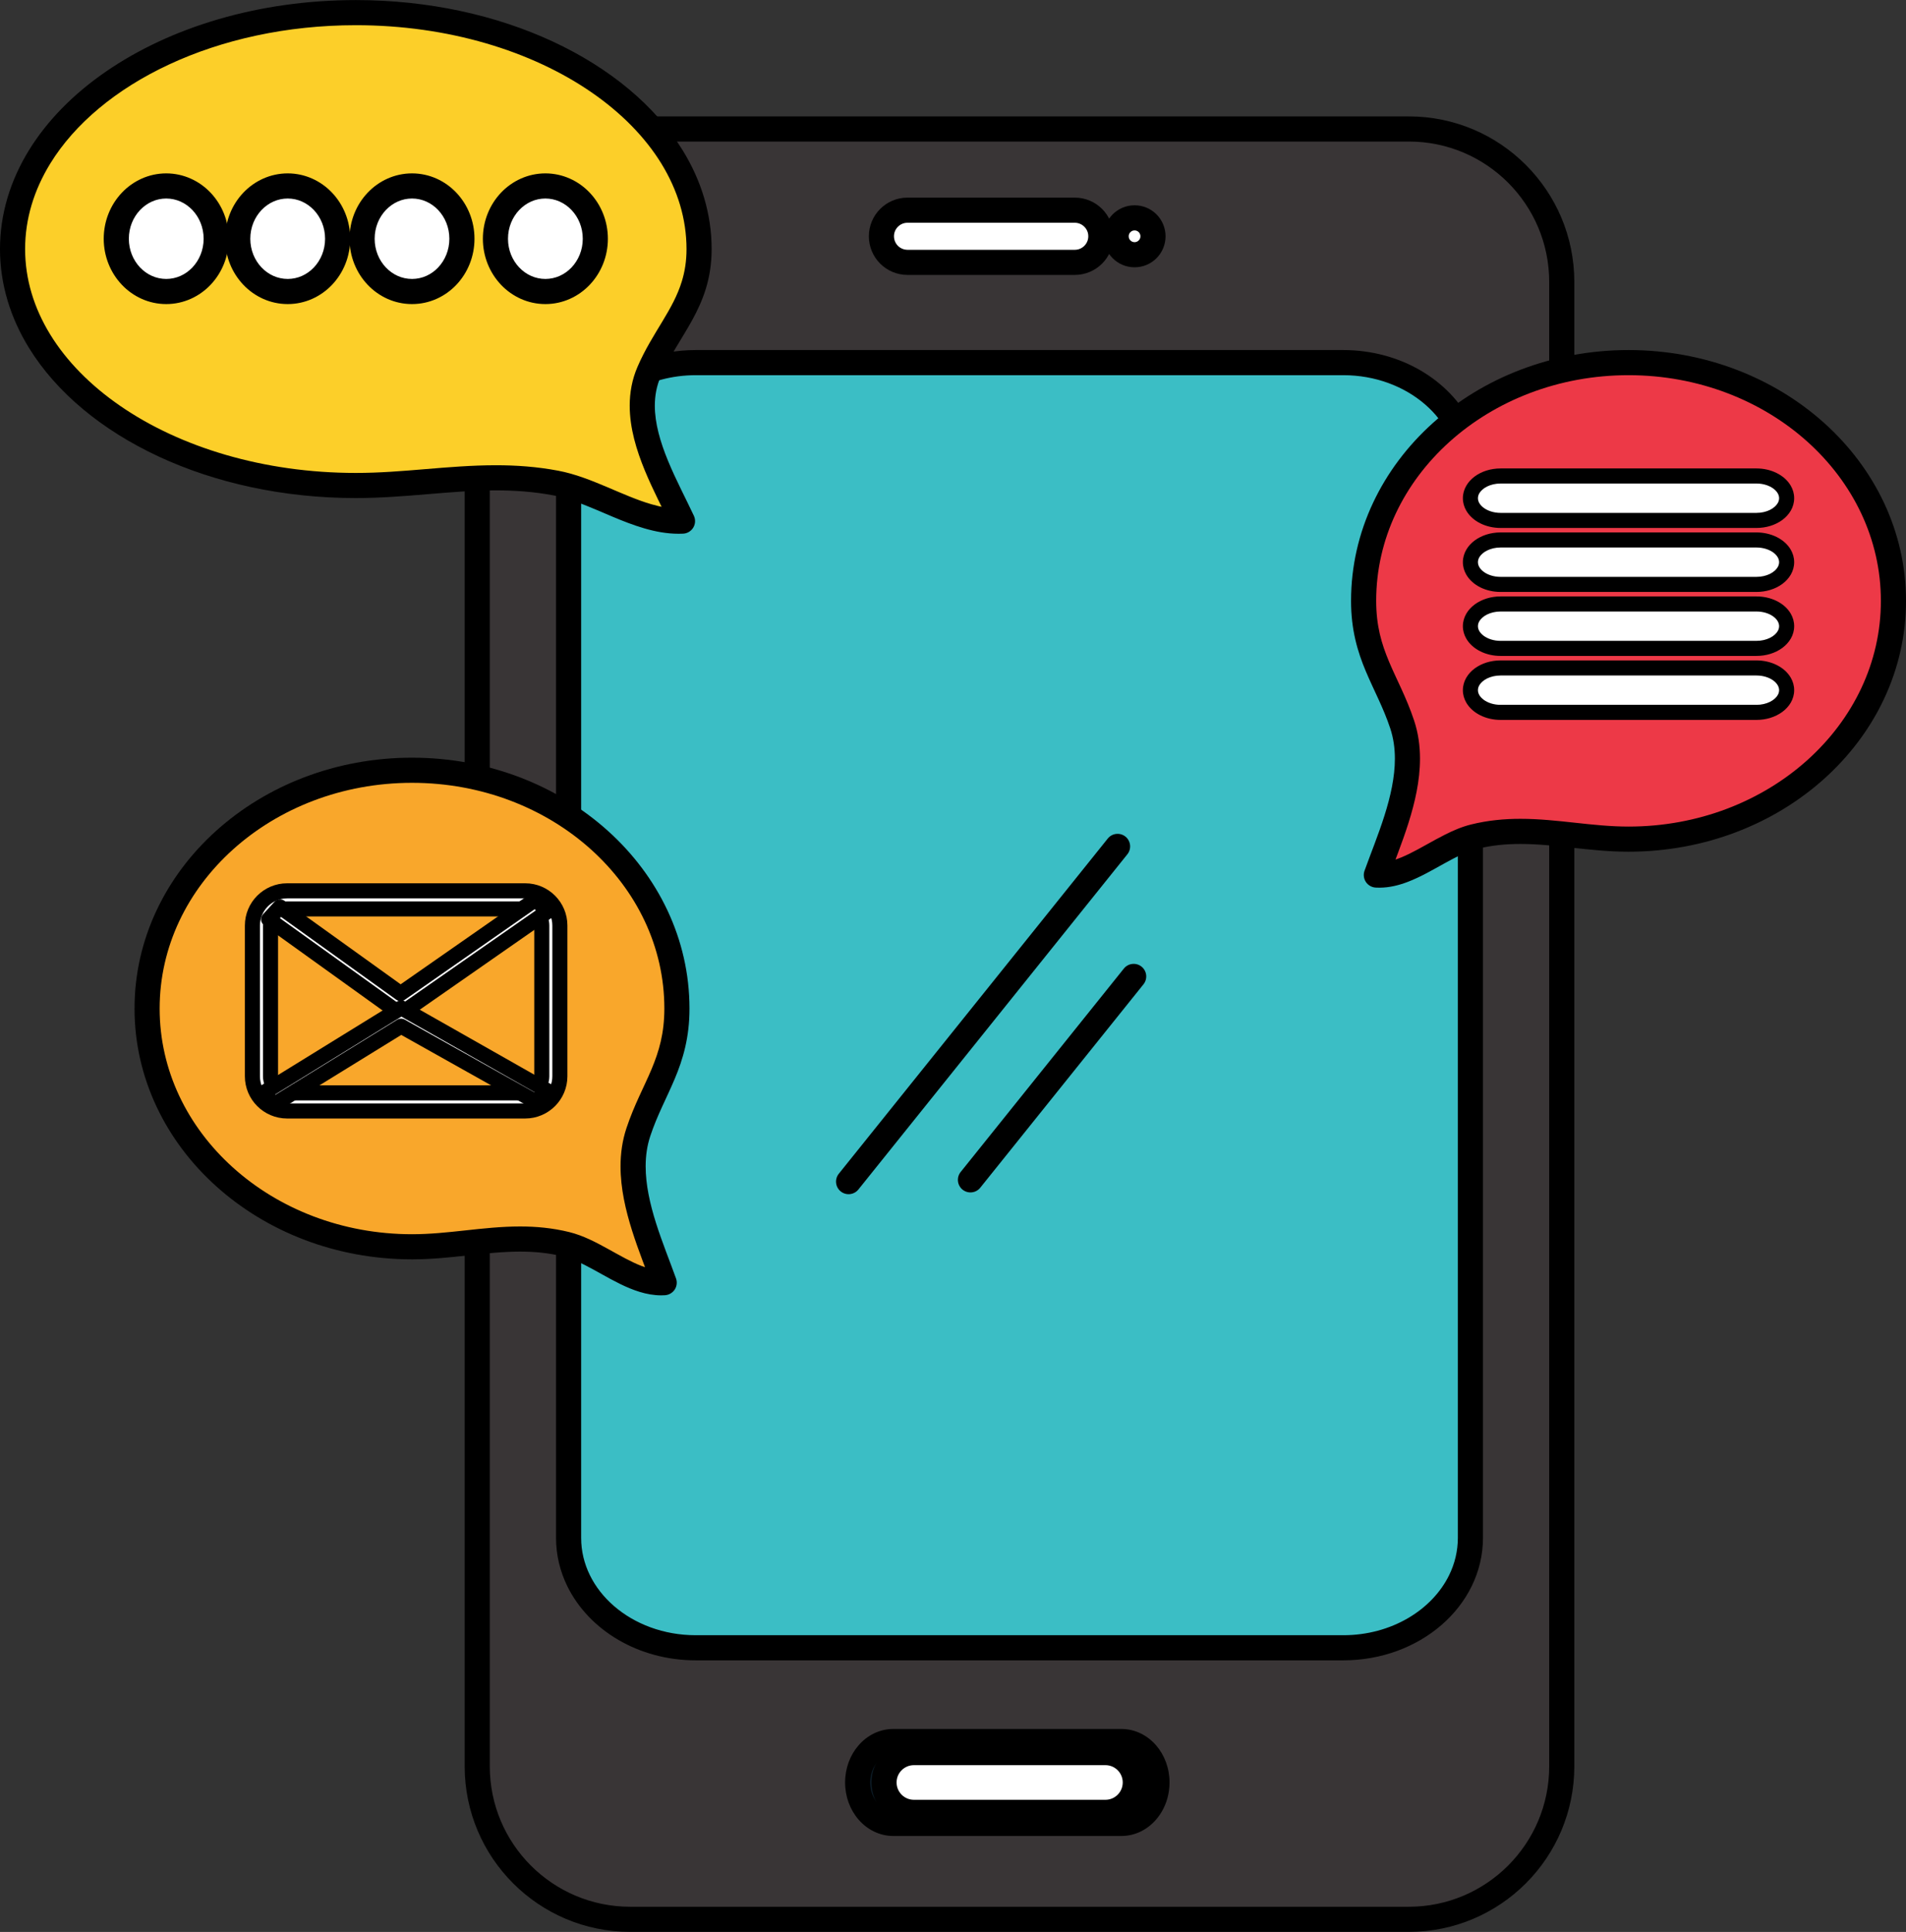<?xml version="1.0" encoding="UTF-8"?><svg xmlns="http://www.w3.org/2000/svg" xmlns:xlink="http://www.w3.org/1999/xlink" height="384.4" preserveAspectRatio="xMidYMid meet" version="1.0" viewBox="22.9 20.4 379.4 384.4" width="379.4" zoomAndPan="magnify"><rect x="22.9" y="20.4" width="379.4" height="384.4" fill="#333333" stroke="none"/><g><g id="change1_1"><path d="M 117.895 371.836 C 117.895 388.648 131.527 402.285 148.34 402.285 L 303.336 402.285 C 320.145 402.285 333.777 388.648 333.777 371.836 L 333.777 76.508 C 333.777 59.699 320.145 46.062 303.336 46.062 L 148.34 46.062 C 131.527 46.062 117.895 59.699 117.895 76.508 L 117.895 371.836" fill="#393536"/></g><g id="change2_1"><path d="M 117.895 371.836 L 115.395 371.836 C 115.395 390.027 130.145 404.781 148.34 404.781 L 303.336 404.781 C 321.527 404.781 336.277 390.027 336.277 371.836 L 336.277 76.508 C 336.277 58.316 321.527 43.562 303.336 43.562 L 148.34 43.562 C 130.145 43.562 115.395 58.316 115.395 76.508 L 115.395 371.836 L 120.395 371.836 L 120.395 76.508 C 120.395 68.785 123.52 61.812 128.578 56.746 C 133.645 51.688 140.617 48.562 148.34 48.562 L 303.336 48.562 C 311.059 48.562 318.027 51.688 323.094 56.746 C 328.152 61.812 331.277 68.785 331.277 76.508 L 331.277 371.836 C 331.277 379.559 328.152 386.531 323.094 391.598 C 318.027 396.656 311.059 399.781 303.336 399.785 L 148.34 399.785 C 140.617 399.781 133.645 396.656 128.578 391.598 C 123.516 386.531 120.395 379.559 120.395 371.836 L 117.895 371.836" fill="inherit"/></g><g id="change3_1"><path d="M 136.082 326.395 C 136.082 338.469 147.418 348.258 161.398 348.258 L 290.273 348.258 C 304.258 348.258 315.594 338.469 315.594 326.395 L 315.594 114.406 C 315.594 102.332 304.258 92.551 290.273 92.551 L 161.398 92.551 C 147.418 92.551 136.082 102.332 136.082 114.406 L 136.082 326.395" fill="#3bbec5"/></g><g id="change2_2"><path d="M 136.082 326.395 L 133.582 326.395 C 133.582 329.809 134.387 333.066 135.828 336.004 C 137.988 340.414 141.559 344.102 145.984 346.684 C 150.414 349.27 155.715 350.758 161.398 350.758 L 290.273 350.758 C 297.852 350.758 304.754 348.113 309.812 343.746 C 312.34 341.562 314.406 338.945 315.848 336.004 C 317.289 333.066 318.094 329.809 318.094 326.395 L 318.094 114.406 C 318.094 110.996 317.289 107.734 315.848 104.797 C 313.688 100.391 310.117 96.703 305.691 94.121 C 301.262 91.539 295.957 90.051 290.273 90.051 L 161.398 90.051 C 153.824 90.051 146.922 92.695 141.863 97.059 C 139.336 99.242 137.266 101.859 135.828 104.797 C 134.387 107.734 133.582 110.996 133.582 114.406 L 133.582 326.395 L 138.582 326.395 L 138.582 114.406 C 138.582 111.781 139.195 109.289 140.316 106.996 C 142 103.562 144.852 100.57 148.504 98.441 C 152.156 96.312 156.594 95.051 161.398 95.051 L 290.273 95.051 C 296.684 95.047 302.438 97.297 306.543 100.844 C 308.598 102.613 310.234 104.707 311.359 106.996 C 312.48 109.289 313.09 111.781 313.094 114.406 L 313.094 326.395 C 313.09 329.023 312.48 331.512 311.359 333.805 C 309.676 337.242 306.824 340.234 303.172 342.363 C 299.52 344.496 295.078 345.762 290.273 345.758 L 161.398 345.758 C 154.992 345.762 149.238 343.512 145.133 339.965 C 143.078 338.191 141.441 336.098 140.316 333.805 C 139.195 331.512 138.582 329.023 138.582 326.395 L 136.082 326.395" fill="inherit"/></g><g id="change4_1"><path d="M 245.074 67.41 C 245.074 69.441 246.719 71.086 248.746 71.086 C 250.77 71.086 252.41 69.441 252.41 67.41 C 252.41 65.387 250.77 63.746 248.746 63.746 C 246.719 63.746 245.074 65.387 245.074 67.41" fill="#fff"/></g><g id="change2_3"><path d="M 245.074 67.41 L 242.574 67.41 C 242.574 69.109 243.27 70.668 244.383 71.777 C 245.492 72.891 247.051 73.586 248.746 73.582 C 250.441 73.586 251.996 72.891 253.105 71.777 C 254.219 70.668 254.91 69.109 254.91 67.41 C 254.91 65.719 254.215 64.16 253.105 63.051 C 251.996 61.938 250.441 61.242 248.746 61.246 C 247.051 61.242 245.492 61.938 244.383 63.051 C 243.27 64.156 242.574 65.715 242.574 67.41 L 247.574 67.41 C 247.574 67.082 247.699 66.809 247.918 66.586 C 248.137 66.371 248.414 66.246 248.746 66.246 C 249.074 66.246 249.352 66.371 249.57 66.586 C 249.781 66.805 249.91 67.082 249.91 67.41 C 249.91 67.746 249.781 68.023 249.566 68.242 C 249.348 68.457 249.074 68.582 248.746 68.586 C 248.414 68.582 248.137 68.457 247.918 68.242 C 247.703 68.02 247.574 67.746 247.574 67.41 L 245.074 67.41" fill="inherit"/></g><g id="change4_2"><path d="M 198.352 67.41 C 198.352 70.281 200.672 72.602 203.543 72.602 L 236.84 72.602 C 239.707 72.602 242.031 70.281 242.031 67.41 C 242.031 64.547 239.707 62.223 236.84 62.223 L 203.543 62.223 C 200.672 62.223 198.352 64.547 198.352 67.41" fill="#fff"/></g><g id="change2_4"><path d="M 198.352 67.41 L 195.852 67.41 C 195.852 69.527 196.715 71.465 198.102 72.852 C 199.488 74.238 201.43 75.102 203.543 75.102 L 236.84 75.102 C 238.953 75.102 240.891 74.238 242.277 72.852 C 243.664 71.469 244.531 69.527 244.531 67.41 C 244.531 65.297 243.664 63.359 242.277 61.973 C 240.895 60.586 238.957 59.719 236.84 59.723 L 203.543 59.723 C 201.426 59.719 199.484 60.586 198.102 61.977 C 196.715 63.359 195.852 65.297 195.852 67.41 L 200.852 67.41 C 200.852 66.66 201.148 66.004 201.641 65.508 C 202.133 65.02 202.789 64.723 203.543 64.723 L 236.84 64.723 C 237.59 64.723 238.246 65.02 238.742 65.512 C 239.234 66.004 239.531 66.66 239.531 67.41 C 239.531 68.164 239.234 68.82 238.742 69.312 C 238.25 69.805 237.594 70.102 236.84 70.102 L 203.543 70.102 C 202.047 70.098 200.855 68.902 200.852 67.41 L 198.352 67.41" fill="inherit"/></g><g id="change5_1"><path d="M 193.621 375.055 C 193.621 379.555 196.797 383.203 200.711 383.203 L 246.121 383.203 C 250.035 383.203 253.203 379.555 253.203 375.055 C 253.203 370.559 250.035 366.91 246.121 366.91 L 200.711 366.91 C 196.797 366.91 193.621 370.559 193.621 375.055" fill="#0d1e2a"/></g><g id="change2_5"><path d="M 193.621 375.055 L 191.121 375.055 C 191.121 377.895 192.117 380.508 193.812 382.457 C 195.496 384.402 197.961 385.707 200.711 385.703 L 246.121 385.703 C 247.488 385.703 248.805 385.379 249.973 384.812 C 251.727 383.957 253.156 382.566 254.148 380.875 C 255.141 379.188 255.699 377.184 255.703 375.055 C 255.699 372.219 254.707 369.605 253.016 367.656 C 252.168 366.684 251.141 365.871 249.973 365.305 C 248.805 364.734 247.488 364.41 246.121 364.41 L 200.711 364.41 C 197.961 364.406 195.496 365.711 193.812 367.656 C 192.117 369.605 191.121 372.215 191.121 375.055 L 196.121 375.055 C 196.121 373.398 196.711 371.938 197.586 370.938 C 198.469 369.938 199.547 369.414 200.711 369.41 L 246.121 369.41 C 246.711 369.41 247.258 369.543 247.785 369.801 C 248.57 370.18 249.301 370.855 249.836 371.77 C 250.371 372.68 250.703 373.809 250.703 375.055 C 250.703 376.719 250.113 378.18 249.242 379.176 C 248.809 379.676 248.309 380.059 247.785 380.312 C 247.258 380.57 246.711 380.703 246.121 380.703 L 200.711 380.703 C 199.547 380.699 198.469 380.18 197.586 379.176 C 196.711 378.176 196.121 376.715 196.121 375.055 L 193.621 375.055" fill="inherit"/></g><g id="change4_3"><path d="M 198.871 375.055 C 198.871 378.34 201.531 381.004 204.816 381.004 L 242.941 381.004 C 246.227 381.004 248.887 378.34 248.887 375.055 C 248.887 371.773 246.227 369.113 242.941 369.113 L 204.816 369.113 C 201.531 369.113 198.871 371.773 198.871 375.055" fill="#fff"/></g><g id="change2_6"><path d="M 198.871 375.055 L 196.371 375.055 C 196.367 377.379 197.32 379.508 198.844 381.027 C 200.363 382.551 202.488 383.504 204.816 383.504 L 242.941 383.504 C 245.266 383.504 247.395 382.551 248.914 381.027 C 250.438 379.508 251.387 377.379 251.387 375.055 C 251.387 372.73 250.438 370.605 248.914 369.086 C 247.391 367.559 245.266 366.609 242.941 366.613 L 204.816 366.613 C 202.492 366.609 200.363 367.559 198.844 369.086 C 197.32 370.605 196.367 372.73 196.371 375.055 L 201.371 375.055 C 201.371 374.098 201.75 373.25 202.379 372.621 C 203.012 371.992 203.855 371.613 204.816 371.613 L 242.941 371.613 C 243.902 371.613 244.746 371.992 245.379 372.621 C 246.008 373.25 246.387 374.098 246.387 375.055 C 246.387 376.016 246.004 376.859 245.379 377.492 C 244.746 378.121 243.902 378.5 242.941 378.504 L 204.816 378.504 C 203.855 378.5 203.012 378.121 202.379 377.492 C 201.754 376.859 201.371 376.016 201.371 375.055 L 198.871 375.055" fill="inherit"/></g><g id="change6_1"><path d="M 25.398 69.953 C 25.398 95.938 55.988 117 93.727 117 C 107.438 117 119.766 113.906 133.547 116.512 C 141.949 118.094 150.328 124.488 158.758 124.086 C 154.699 115.402 147.816 104.242 152.105 94.355 C 155.879 85.629 162.055 80.633 162.055 69.953 C 162.047 43.977 131.457 22.914 93.727 22.914 C 55.988 22.914 25.398 43.977 25.398 69.953" fill="#fccf29"/></g><g id="change2_7"><path d="M 25.398 69.953 L 22.898 69.953 C 22.898 76.945 24.969 83.605 28.637 89.574 C 34.152 98.535 43.211 105.988 54.469 111.23 C 65.73 116.469 79.223 119.496 93.727 119.5 C 103.645 119.488 112.621 117.957 121.609 117.969 C 125.395 117.969 129.184 118.23 133.082 118.969 L 133.086 118.969 C 136.719 119.641 140.664 121.449 144.789 123.188 C 146.855 124.055 148.977 124.895 151.168 125.531 C 153.359 126.168 155.633 126.602 157.984 126.602 C 158.281 126.602 158.578 126.598 158.867 126.582 C 159.703 126.547 160.461 126.094 160.895 125.379 C 161.328 124.664 161.375 123.785 161.02 123.027 C 159.402 119.566 157.426 115.863 155.883 112.113 C 154.332 108.367 153.242 104.598 153.246 101.121 C 153.25 99.121 153.594 97.215 154.398 95.348 L 154.402 95.348 C 156.148 91.285 158.559 87.949 160.688 84.09 C 161.746 82.16 162.719 80.094 163.426 77.77 C 164.129 75.445 164.559 72.863 164.555 69.953 C 164.555 62.965 162.484 56.305 158.809 50.336 C 153.297 41.375 144.234 33.926 132.977 28.684 C 121.715 23.445 108.223 20.418 93.727 20.414 C 74.391 20.422 56.848 25.793 43.992 34.637 C 37.566 39.059 32.309 44.363 28.637 50.336 C 24.969 56.309 22.898 62.965 22.898 69.953 L 27.898 69.953 C 27.902 63.957 29.656 58.242 32.898 52.953 C 37.758 45.035 46.023 38.121 56.578 33.219 C 67.121 28.309 79.922 25.414 93.727 25.414 C 112.125 25.41 128.742 30.57 140.617 38.754 C 146.559 42.844 151.305 47.676 154.551 52.953 C 157.797 58.242 159.551 63.957 159.555 69.957 C 159.555 72.383 159.211 74.434 158.641 76.32 C 157.785 79.148 156.391 81.641 154.77 84.324 C 153.156 87.008 151.324 89.867 149.812 93.359 C 148.703 95.906 148.246 98.539 148.246 101.121 C 148.254 105.625 149.594 109.965 151.258 114.02 C 152.93 118.07 154.957 121.859 156.492 125.145 L 158.758 124.086 L 158.645 121.59 C 158.422 121.598 158.199 121.602 157.984 121.602 C 156.254 121.605 154.445 121.281 152.562 120.73 C 149.734 119.914 146.762 118.59 143.68 117.285 C 140.59 115.984 137.395 114.695 134.012 114.055 C 129.742 113.246 125.625 112.969 121.609 112.969 C 112.059 112.977 103.105 114.508 93.727 114.5 C 75.32 114.504 58.699 109.344 46.828 101.16 C 40.891 97.074 36.141 92.238 32.898 86.957 C 29.656 81.672 27.902 75.957 27.898 69.953 L 25.398 69.953" fill="inherit"/></g><g id="change4_4"><path d="M 131.461 78.402 C 136.945 78.402 141.402 73.703 141.402 67.906 C 141.402 62.105 136.945 57.398 131.461 57.398 C 125.969 57.398 121.52 62.105 121.52 67.906 C 121.52 73.703 125.969 78.402 131.461 78.402" fill="#fff"/></g><g id="change2_8"><path d="M 131.461 78.402 L 131.461 80.902 C 134.93 80.906 138.074 79.406 140.305 77.047 C 142.539 74.688 143.902 71.449 143.902 67.906 C 143.902 64.359 142.539 61.117 140.305 58.758 C 138.078 56.398 134.93 54.898 131.461 54.898 C 127.992 54.898 124.844 56.398 122.613 58.758 C 120.383 61.117 119.02 64.359 119.02 67.906 C 119.02 71.449 120.383 74.688 122.617 77.047 C 124.844 79.406 127.992 80.906 131.461 80.902 L 131.461 75.902 C 129.438 75.898 127.617 75.051 126.246 73.609 C 124.883 72.168 124.02 70.16 124.02 67.906 C 124.02 65.648 124.883 63.637 126.246 62.195 C 127.617 60.754 129.438 59.902 131.461 59.898 C 133.477 59.902 135.301 60.754 136.672 62.195 C 138.039 63.641 138.902 65.648 138.902 67.906 C 138.902 70.156 138.039 72.164 136.676 73.609 C 135.301 75.051 133.48 75.898 131.461 75.902 L 131.461 78.402" fill="inherit"/></g><g id="change4_5"><path d="M 104.914 78.402 C 110.406 78.402 114.848 73.703 114.848 67.906 C 114.848 62.105 110.406 57.398 104.914 57.398 C 99.426 57.398 94.977 62.105 94.977 67.906 C 94.977 73.703 99.426 78.402 104.914 78.402" fill="#fff"/></g><g id="change2_9"><path d="M 104.914 78.402 L 104.914 80.902 C 108.387 80.906 111.531 79.406 113.758 77.047 C 115.988 74.688 117.348 71.445 117.348 67.906 C 117.348 64.363 115.988 61.121 113.758 58.762 C 111.535 56.398 108.387 54.898 104.914 54.898 C 101.445 54.898 98.297 56.398 96.07 58.758 C 93.836 61.117 92.477 64.359 92.477 67.906 C 92.477 71.449 93.836 74.688 96.07 77.047 C 98.297 79.406 101.445 80.906 104.914 80.902 L 104.914 75.902 C 102.895 75.898 101.07 75.051 99.703 73.609 C 98.34 72.168 97.477 70.16 97.477 67.906 C 97.477 65.648 98.34 63.637 99.703 62.195 C 101.074 60.754 102.895 59.902 104.914 59.898 C 106.938 59.902 108.754 60.754 110.125 62.195 C 111.484 63.637 112.348 65.648 112.348 67.906 C 112.348 70.16 111.484 72.168 110.125 73.609 C 108.758 75.051 106.938 75.898 104.914 75.902 L 104.914 78.402" fill="inherit"/></g><g id="change4_6"><path d="M 80.172 78.402 C 85.656 78.402 90.109 73.703 90.109 67.906 C 90.109 62.105 85.656 57.398 80.172 57.398 C 74.68 57.398 70.223 62.105 70.223 67.906 C 70.223 73.703 74.68 78.402 80.172 78.402" fill="#fff"/></g><g id="change2_10"><path d="M 80.172 78.402 L 80.172 80.902 C 83.637 80.906 86.785 79.406 89.012 77.047 C 91.246 74.688 92.609 71.449 92.609 67.906 C 92.609 64.359 91.246 61.117 89.012 58.758 C 86.785 56.398 83.641 54.898 80.172 54.898 C 76.699 54.898 73.551 56.398 71.32 58.758 C 69.086 61.117 67.723 64.359 67.723 67.906 C 67.723 71.449 69.086 74.688 71.324 77.047 C 73.551 79.406 76.699 80.906 80.172 80.902 L 80.172 75.902 C 78.148 75.898 76.324 75.047 74.953 73.609 C 73.586 72.164 72.723 70.16 72.723 67.906 C 72.723 65.648 73.586 63.641 74.953 62.195 C 76.324 60.754 78.148 59.902 80.172 59.898 C 82.188 59.902 84.012 60.754 85.383 62.195 C 86.746 63.637 87.609 65.648 87.609 67.906 C 87.609 70.16 86.746 72.168 85.383 73.609 C 84.012 75.051 82.188 75.898 80.172 75.902 L 80.172 78.402" fill="inherit"/></g><g id="change4_7"><path d="M 55.988 78.402 C 61.473 78.402 65.934 73.703 65.934 67.906 C 65.934 62.105 61.473 57.398 55.988 57.398 C 50.504 57.398 46.047 62.105 46.047 67.906 C 46.047 73.703 50.504 78.402 55.988 78.402" fill="#fff"/></g><g id="change2_11"><path d="M 55.988 78.402 L 55.988 80.902 C 59.453 80.906 62.602 79.406 64.832 77.047 C 67.066 74.691 68.434 71.449 68.434 67.906 C 68.434 64.359 67.066 61.117 64.832 58.758 C 62.602 56.398 59.457 54.898 55.988 54.898 C 52.52 54.898 49.371 56.398 47.145 58.758 C 44.91 61.117 43.547 64.359 43.547 67.906 C 43.547 71.449 44.91 74.688 47.145 77.047 C 49.371 79.406 52.52 80.906 55.988 80.902 L 55.988 75.902 C 53.969 75.898 52.145 75.051 50.773 73.609 C 49.41 72.164 48.547 70.156 48.547 67.906 C 48.547 65.648 49.41 63.641 50.773 62.195 C 52.148 60.754 53.969 59.902 55.988 59.898 C 58.004 59.902 59.828 60.754 61.203 62.195 C 62.566 63.641 63.434 65.648 63.434 67.906 C 63.434 70.156 62.566 72.164 61.203 73.609 C 59.832 75.051 58.004 75.898 55.988 75.902 L 55.988 78.402" fill="inherit"/></g><g id="change7_1"><path d="M 399.801 139.957 C 399.801 166.141 376.191 187.363 347.066 187.363 C 336.48 187.363 326.965 184.246 316.328 186.871 C 309.852 188.469 303.379 194.914 296.871 194.504 C 300.012 185.758 305.32 174.508 302.012 164.539 C 299.09 155.754 294.336 150.715 294.336 139.953 C 294.336 113.773 317.945 92.551 347.066 92.551 C 376.191 92.551 399.801 113.773 399.801 139.957" fill="#ed3947"/></g><g id="change2_12"><path d="M 399.801 139.957 L 397.301 139.957 C 397.297 152.281 391.758 163.453 382.684 171.621 C 373.609 179.777 361.02 184.867 347.066 184.863 C 343.512 184.863 340.016 184.492 336.465 184.105 C 332.91 183.723 329.301 183.32 325.543 183.32 C 322.383 183.32 319.113 183.609 315.73 184.445 C 313.883 184.902 312.156 185.652 310.496 186.488 C 308.012 187.738 305.664 189.188 303.453 190.266 C 302.352 190.805 301.289 191.254 300.289 191.555 C 299.285 191.859 298.352 192.023 297.473 192.023 C 297.324 192.023 297.176 192.016 297.016 192.008 L 296.871 194.504 L 299.223 195.348 C 300.414 192.027 301.98 188.211 303.262 184.152 C 304.543 180.094 305.555 175.773 305.559 171.363 C 305.559 168.828 305.219 166.266 304.383 163.754 C 302.832 159.102 300.855 155.551 299.383 152.02 C 297.902 148.473 296.844 144.965 296.836 139.953 C 296.836 127.629 302.375 116.461 311.449 108.293 C 320.523 100.137 333.113 95.047 347.066 95.051 C 361.02 95.047 373.609 100.137 382.684 108.293 C 391.758 116.461 397.297 127.633 397.301 139.957 L 402.301 139.957 C 402.305 126.102 396.039 113.566 386.027 104.574 C 376.012 95.574 362.238 90.051 347.066 90.051 C 331.895 90.051 318.121 95.574 308.109 104.574 C 298.098 113.566 291.832 126.098 291.836 139.953 C 291.824 145.703 293.141 150.094 294.77 153.953 C 296.402 157.828 298.266 161.191 299.637 165.328 C 300.277 167.262 300.559 169.273 300.559 171.363 C 300.562 174.992 299.699 178.848 298.496 182.648 C 297.293 186.449 295.766 190.188 294.516 193.656 C 294.25 194.398 294.352 195.227 294.785 195.883 C 295.219 196.535 295.941 196.953 296.723 197 C 296.969 197.012 297.219 197.02 297.473 197.02 C 299.457 197.02 301.324 196.547 303.082 195.883 C 305.719 194.879 308.152 193.438 310.473 192.16 C 312.789 190.879 314.984 189.77 316.926 189.301 C 319.848 188.578 322.684 188.32 325.543 188.32 C 328.938 188.32 332.363 188.691 335.922 189.078 C 339.48 189.465 343.164 189.863 347.066 189.863 C 362.238 189.863 376.012 184.34 386.027 175.34 C 396.039 166.348 402.305 153.816 402.301 139.957 L 399.801 139.957" fill="inherit"/></g><g id="change4_8"><path d="M 378.543 119.527 C 378.543 121.969 375.852 123.949 372.527 123.949 L 321.605 123.949 C 318.285 123.949 315.594 121.969 315.594 119.527 C 315.594 117.086 318.285 115.105 321.605 115.105 L 372.527 115.105 C 375.852 115.105 378.543 117.086 378.543 119.527" fill="#fff"/></g><g id="change2_13"><path d="M 378.543 119.527 L 377.043 119.527 C 377.039 119.859 376.953 120.176 376.77 120.5 C 376.492 120.984 375.965 121.484 375.223 121.852 C 374.484 122.219 373.551 122.449 372.527 122.449 L 321.605 122.449 C 320.242 122.453 319.035 122.031 318.242 121.445 C 317.844 121.152 317.551 120.824 317.363 120.5 C 317.18 120.176 317.094 119.859 317.094 119.527 C 317.094 119.195 317.18 118.883 317.363 118.555 C 317.641 118.07 318.172 117.57 318.91 117.203 C 319.648 116.836 320.586 116.605 321.605 116.605 L 372.527 116.605 C 373.891 116.602 375.098 117.023 375.891 117.609 C 376.289 117.902 376.582 118.23 376.77 118.555 C 376.953 118.883 377.039 119.195 377.043 119.527 L 380.039 119.527 C 380.043 118.641 379.793 117.793 379.371 117.059 C 378.734 115.957 377.738 115.105 376.559 114.52 C 375.379 113.934 373.996 113.605 372.527 113.605 L 321.605 113.605 C 319.645 113.609 317.848 114.18 316.465 115.191 C 315.773 115.699 315.188 116.324 314.766 117.059 C 314.344 117.789 314.09 118.641 314.094 119.527 C 314.09 120.414 314.344 121.266 314.766 121.996 C 315.402 123.098 316.398 123.949 317.574 124.535 C 318.758 125.121 320.137 125.449 321.605 125.449 L 372.527 125.449 C 374.488 125.445 376.285 124.875 377.672 123.863 C 378.359 123.355 378.945 122.73 379.371 121.996 C 379.793 121.266 380.043 120.414 380.039 119.527 L 378.543 119.527" fill="inherit"/></g><g id="change4_9"><path d="M 378.543 132.258 C 378.543 134.699 375.852 136.68 372.527 136.68 L 321.605 136.68 C 318.285 136.68 315.594 134.699 315.594 132.258 C 315.594 129.816 318.285 127.836 321.605 127.836 L 372.527 127.836 C 375.852 127.836 378.543 129.816 378.543 132.258" fill="#fff"/></g><g id="change2_14"><path d="M 378.543 132.258 L 377.043 132.258 C 377.039 132.59 376.953 132.906 376.77 133.23 C 376.492 133.719 375.965 134.215 375.223 134.582 C 374.484 134.949 373.551 135.18 372.527 135.18 L 321.605 135.18 C 320.242 135.184 319.035 134.766 318.242 134.176 C 317.844 133.883 317.551 133.555 317.363 133.23 C 317.18 132.902 317.094 132.59 317.094 132.258 C 317.094 131.926 317.18 131.613 317.363 131.285 C 317.641 130.801 318.172 130.301 318.91 129.938 C 319.648 129.566 320.586 129.336 321.605 129.336 L 372.527 129.336 C 373.891 129.336 375.098 129.754 375.895 130.34 C 376.289 130.633 376.582 130.961 376.77 131.285 C 376.953 131.609 377.039 131.926 377.043 132.258 L 380.039 132.258 C 380.043 131.371 379.793 130.52 379.371 129.789 C 378.734 128.688 377.738 127.836 376.559 127.25 C 375.379 126.664 373.996 126.34 372.527 126.336 L 321.605 126.336 C 319.645 126.34 317.848 126.91 316.465 127.926 C 315.773 128.43 315.188 129.055 314.766 129.789 C 314.344 130.52 314.09 131.371 314.094 132.258 C 314.09 133.145 314.344 133.996 314.766 134.727 C 315.402 135.828 316.398 136.68 317.574 137.27 C 318.758 137.855 320.137 138.18 321.605 138.18 L 372.527 138.18 C 374.488 138.176 376.285 137.605 377.672 136.594 C 378.359 136.086 378.945 135.461 379.371 134.727 C 379.793 133.992 380.043 133.145 380.039 132.258 L 378.543 132.258" fill="inherit"/></g><g id="change4_10"><path d="M 378.543 144.988 C 378.543 147.43 375.852 149.41 372.527 149.41 L 321.605 149.41 C 318.285 149.41 315.594 147.43 315.594 144.988 C 315.594 142.547 318.285 140.57 321.605 140.57 L 372.527 140.57 C 375.852 140.57 378.543 142.547 378.543 144.988" fill="#fff"/></g><g id="change2_15"><path d="M 378.543 144.988 L 377.043 144.988 C 377.039 145.32 376.953 145.637 376.77 145.965 C 376.492 146.449 375.965 146.945 375.223 147.312 C 374.484 147.68 373.551 147.91 372.527 147.91 L 321.605 147.91 C 320.242 147.914 319.035 147.496 318.242 146.906 C 317.844 146.613 317.551 146.285 317.363 145.961 C 317.18 145.637 317.094 145.32 317.094 144.988 C 317.094 144.656 317.18 144.344 317.363 144.016 C 317.641 143.531 318.172 143.035 318.91 142.668 C 319.648 142.301 320.582 142.07 321.605 142.07 L 372.527 142.07 C 373.895 142.066 375.102 142.484 375.895 143.074 C 376.289 143.363 376.586 143.695 376.77 144.016 C 376.953 144.344 377.039 144.656 377.043 144.988 L 380.039 144.988 C 380.043 144.102 379.793 143.254 379.371 142.52 C 378.734 141.418 377.738 140.566 376.559 139.98 C 375.379 139.395 373.996 139.07 372.527 139.07 L 321.605 139.07 C 319.648 139.074 317.848 139.645 316.465 140.656 C 315.777 141.164 315.188 141.785 314.766 142.52 C 314.344 143.254 314.09 144.102 314.094 144.988 C 314.09 145.879 314.344 146.727 314.766 147.457 C 315.402 148.559 316.398 149.41 317.574 150 C 318.758 150.586 320.137 150.91 321.605 150.91 L 372.527 150.91 C 374.488 150.91 376.285 150.336 377.672 149.324 C 378.359 148.816 378.945 148.191 379.371 147.457 C 379.793 146.727 380.043 145.875 380.039 144.988 L 378.543 144.988" fill="inherit"/></g><g id="change4_11"><path d="M 378.543 157.723 C 378.543 160.16 375.852 162.141 372.527 162.141 L 321.605 162.141 C 318.285 162.141 315.594 160.16 315.594 157.723 C 315.594 155.281 318.285 153.301 321.605 153.301 L 372.527 153.301 C 375.852 153.301 378.543 155.281 378.543 157.723" fill="#fff"/></g><g id="change2_16"><path d="M 378.543 157.723 L 377.043 157.723 C 377.039 158.055 376.953 158.367 376.77 158.695 C 376.492 159.18 375.965 159.676 375.223 160.043 C 374.484 160.41 373.551 160.645 372.527 160.641 L 321.605 160.641 C 320.242 160.645 319.035 160.227 318.242 159.637 C 317.844 159.348 317.551 159.016 317.363 158.691 C 317.18 158.367 317.094 158.055 317.094 157.723 C 317.094 157.391 317.18 157.074 317.363 156.75 C 317.641 156.266 318.172 155.766 318.91 155.398 C 319.648 155.031 320.582 154.801 321.605 154.801 L 372.527 154.801 C 373.895 154.801 375.102 155.219 375.895 155.805 C 376.289 156.098 376.582 156.426 376.77 156.75 C 376.953 157.074 377.039 157.387 377.043 157.723 L 380.039 157.723 C 380.043 156.836 379.793 155.984 379.371 155.254 C 378.734 154.152 377.738 153.301 376.559 152.715 C 375.379 152.129 373.996 151.805 372.527 151.801 L 321.605 151.801 C 319.648 151.805 317.848 152.375 316.465 153.387 C 315.773 153.895 315.188 154.52 314.766 155.254 C 314.344 155.984 314.09 156.836 314.094 157.723 C 314.09 158.609 314.344 159.461 314.766 160.191 C 315.402 161.289 316.398 162.145 317.574 162.73 C 318.758 163.316 320.137 163.641 321.605 163.641 L 372.527 163.641 C 374.488 163.641 376.285 163.066 377.672 162.055 C 378.359 161.547 378.945 160.926 379.371 160.191 C 379.793 159.457 380.043 158.609 380.039 157.723 L 378.543 157.723" fill="inherit"/></g><g id="change8_1"><path d="M 52.18 221.07 C 52.18 247.246 75.789 268.473 104.914 268.473 C 115.5 268.473 125.016 265.355 135.652 267.98 C 142.133 269.582 148.602 276.023 155.113 275.613 C 151.969 266.867 146.664 255.617 149.969 245.652 C 152.891 236.859 157.645 231.824 157.645 221.062 C 157.645 194.887 134.031 173.656 104.914 173.656 C 75.789 173.656 52.18 194.887 52.18 221.07" fill="#f9a72b"/></g><g id="change2_17"><path d="M 52.18 221.07 L 49.68 221.07 C 49.676 234.926 55.941 247.457 65.953 256.445 C 75.965 265.445 89.742 270.973 104.914 270.973 C 108.809 270.973 112.496 270.57 116.055 270.188 C 119.609 269.801 123.035 269.43 126.43 269.43 C 129.293 269.43 132.133 269.688 135.051 270.41 C 136.348 270.727 137.758 271.316 139.238 272.062 C 141.461 273.18 143.824 274.637 146.328 275.863 C 147.586 276.48 148.883 277.035 150.242 277.449 C 151.598 277.863 153.027 278.133 154.512 278.133 C 154.766 278.133 155.016 278.125 155.258 278.109 C 156.043 278.062 156.766 277.645 157.199 276.992 C 157.633 276.336 157.73 275.508 157.465 274.77 C 156.215 271.297 154.688 267.559 153.484 263.758 C 152.281 259.953 151.418 256.102 151.422 252.473 C 151.422 250.383 151.699 248.371 152.344 246.438 C 153.711 242.301 155.574 238.938 157.207 235.062 C 158.836 231.203 160.156 226.812 160.145 221.062 C 160.148 207.207 153.883 194.676 143.871 185.684 C 133.855 176.684 120.082 171.156 104.914 171.156 C 89.742 171.156 75.965 176.684 65.953 185.684 C 55.941 194.676 49.676 207.211 49.68 221.07 L 54.68 221.07 C 54.68 208.742 60.219 197.57 69.297 189.402 C 78.371 181.242 90.961 176.156 104.914 176.156 C 118.863 176.156 131.453 181.242 140.527 189.402 C 149.602 197.57 155.141 208.738 155.145 221.062 C 155.137 226.074 154.074 229.586 152.598 233.129 C 151.121 236.66 149.148 240.211 147.598 244.863 C 146.762 247.375 146.422 249.938 146.422 252.473 C 146.426 256.883 147.438 261.203 148.719 265.262 C 150 269.32 151.566 273.137 152.758 276.461 L 155.113 275.613 L 154.965 273.117 C 154.809 273.129 154.66 273.133 154.512 273.133 C 153.344 273.133 152.062 272.844 150.672 272.316 C 148.59 271.531 146.312 270.215 143.922 268.895 C 141.527 267.578 139.02 266.246 136.25 265.555 C 132.863 264.719 129.594 264.43 126.43 264.43 C 122.676 264.43 119.066 264.832 115.516 265.215 C 111.961 265.602 108.465 265.973 104.914 265.973 C 90.961 265.973 78.367 260.887 69.297 252.727 C 60.219 244.559 54.68 233.391 54.68 221.07 L 52.18 221.07" fill="inherit"/></g><g id="change4_12"><path d="M 80.047 201.246 C 78.227 201.246 76.746 202.727 76.746 204.551 L 76.746 234.547 C 76.746 236.367 78.227 237.848 80.047 237.848 L 127.445 237.848 C 129.266 237.848 130.746 236.367 130.746 234.547 L 130.746 204.551 C 130.746 202.727 129.266 201.246 127.445 201.246 Z M 127.445 241.449 L 80.047 241.449 C 76.242 241.449 73.145 238.352 73.145 234.547 L 73.145 204.551 C 73.145 200.746 76.242 197.648 80.047 197.648 L 127.445 197.648 C 131.25 197.648 134.344 200.746 134.344 204.551 L 134.344 234.547 C 134.344 238.352 131.25 241.449 127.445 241.449" fill="#fff"/></g><g id="change2_18"><path d="M 80.047 201.246 L 80.047 199.746 C 77.395 199.746 75.246 201.898 75.246 204.551 L 75.246 234.547 C 75.25 237.195 77.395 239.348 80.047 239.348 L 127.445 239.348 C 130.098 239.348 132.242 237.199 132.246 234.547 L 132.246 204.551 C 132.242 201.898 130.098 199.75 127.445 199.746 L 80.047 199.746 L 80.047 202.746 L 127.445 202.746 C 127.941 202.746 128.387 202.945 128.719 203.277 C 129.047 203.609 129.246 204.051 129.246 204.551 L 129.246 234.547 C 129.246 235.047 129.047 235.488 128.719 235.82 C 128.387 236.148 127.941 236.348 127.445 236.348 L 80.047 236.348 C 79.055 236.348 78.25 235.539 78.246 234.547 L 78.246 204.551 C 78.25 203.555 79.055 202.746 80.047 202.746 Z M 127.445 241.449 L 127.445 239.949 L 80.047 239.949 C 78.555 239.945 77.211 239.344 76.227 238.363 C 75.246 237.379 74.645 236.035 74.645 234.547 L 74.645 204.551 C 74.645 203.059 75.246 201.719 76.227 200.734 C 77.211 199.75 78.555 199.148 80.047 199.148 L 127.445 199.148 C 128.938 199.148 130.277 199.75 131.262 200.73 C 132.242 201.715 132.844 203.059 132.844 204.551 L 132.844 234.547 C 132.844 236.035 132.242 237.379 131.262 238.363 C 130.277 239.344 128.938 239.945 127.445 239.949 L 127.445 242.949 C 132.082 242.945 135.844 239.18 135.844 234.547 L 135.844 204.551 C 135.844 199.914 132.082 196.148 127.445 196.148 L 80.047 196.148 C 75.41 196.152 71.645 199.914 71.645 204.551 L 71.645 234.547 C 71.645 239.184 75.41 242.945 80.047 242.949 L 127.445 242.949 L 127.445 241.449" fill="inherit"/></g><g id="change4_13"><path d="M 102.605 222.156 L 76.371 203.32 L 78.641 200.848 L 102.641 218.082 L 129.574 199.309 L 131.805 201.812 L 102.605 222.156" fill="#fff"/></g><g id="change2_19"><path d="M 102.605 222.156 L 103.48 220.938 L 78.621 203.09 L 78.844 202.844 L 101.766 219.301 C 102.277 219.672 102.977 219.676 103.496 219.312 L 129.34 201.301 L 129.559 201.547 L 101.746 220.926 L 102.605 222.156 L 103.48 220.938 L 102.605 222.156 L 103.461 223.387 L 132.664 203.043 C 133.016 202.797 133.246 202.414 133.297 201.988 C 133.344 201.562 133.211 201.133 132.926 200.812 L 130.691 198.312 C 130.188 197.742 129.34 197.645 128.715 198.078 L 102.652 216.246 L 79.516 199.629 C 78.898 199.188 78.051 199.273 77.535 199.832 L 75.266 202.305 C 74.977 202.617 74.832 203.047 74.879 203.473 C 74.922 203.898 75.148 204.285 75.496 204.535 L 101.73 223.375 C 102.242 223.746 102.941 223.75 103.461 223.387 L 102.605 222.156" fill="inherit"/></g><g id="change4_14"><path d="M 102.766 220.934 L 131.805 237.402 L 129.535 239.605 L 102.734 224.578 L 77.484 240.137 L 75.254 237.902 L 102.766 220.934" fill="#fff"/></g><g id="change2_20"><path d="M 102.766 220.934 L 102.027 222.238 L 129.324 237.719 L 129.293 237.75 L 103.469 223.27 C 102.992 223.004 102.41 223.016 101.945 223.301 L 77.707 238.234 L 77.656 238.184 L 103.555 222.211 L 102.766 220.934 L 102.027 222.238 L 102.766 220.934 L 101.98 219.656 L 74.469 236.625 C 74.074 236.867 73.82 237.27 73.766 237.727 C 73.711 238.184 73.867 238.637 74.191 238.961 L 76.422 241.195 C 76.914 241.688 77.676 241.777 78.27 241.414 L 102.77 226.316 L 128.801 240.914 C 129.383 241.242 130.105 241.145 130.582 240.684 L 132.852 238.477 C 133.188 238.148 133.352 237.676 133.293 237.211 C 133.234 236.742 132.953 236.328 132.547 236.098 L 103.508 219.629 C 103.031 219.359 102.441 219.371 101.98 219.656 L 102.766 220.934" fill="inherit"/></g><g id="change7_2"><path d="M 191.816 255.508 L 245.359 188.809" fill="#ed3947"/></g><g id="change2_21"><path d="M 193.77 257.07 L 247.309 190.375 C 248.172 189.297 248 187.723 246.926 186.859 C 245.848 185.996 244.273 186.168 243.41 187.242 L 189.867 253.941 C 189.004 255.02 189.176 256.594 190.254 257.457 C 191.328 258.32 192.902 258.148 193.77 257.07" fill="inherit"/></g><g id="change7_3"><path d="M 216.074 255.156 L 248.566 214.68" fill="#ed3947"/></g><g id="change2_22"><path d="M 218.023 256.723 L 250.516 216.246 C 251.379 215.168 251.207 213.594 250.129 212.73 C 249.055 211.867 247.48 212.039 246.613 213.113 L 214.125 253.59 C 213.262 254.668 213.434 256.242 214.508 257.105 C 215.586 257.969 217.16 257.797 218.023 256.723" fill="inherit"/></g></g></svg>